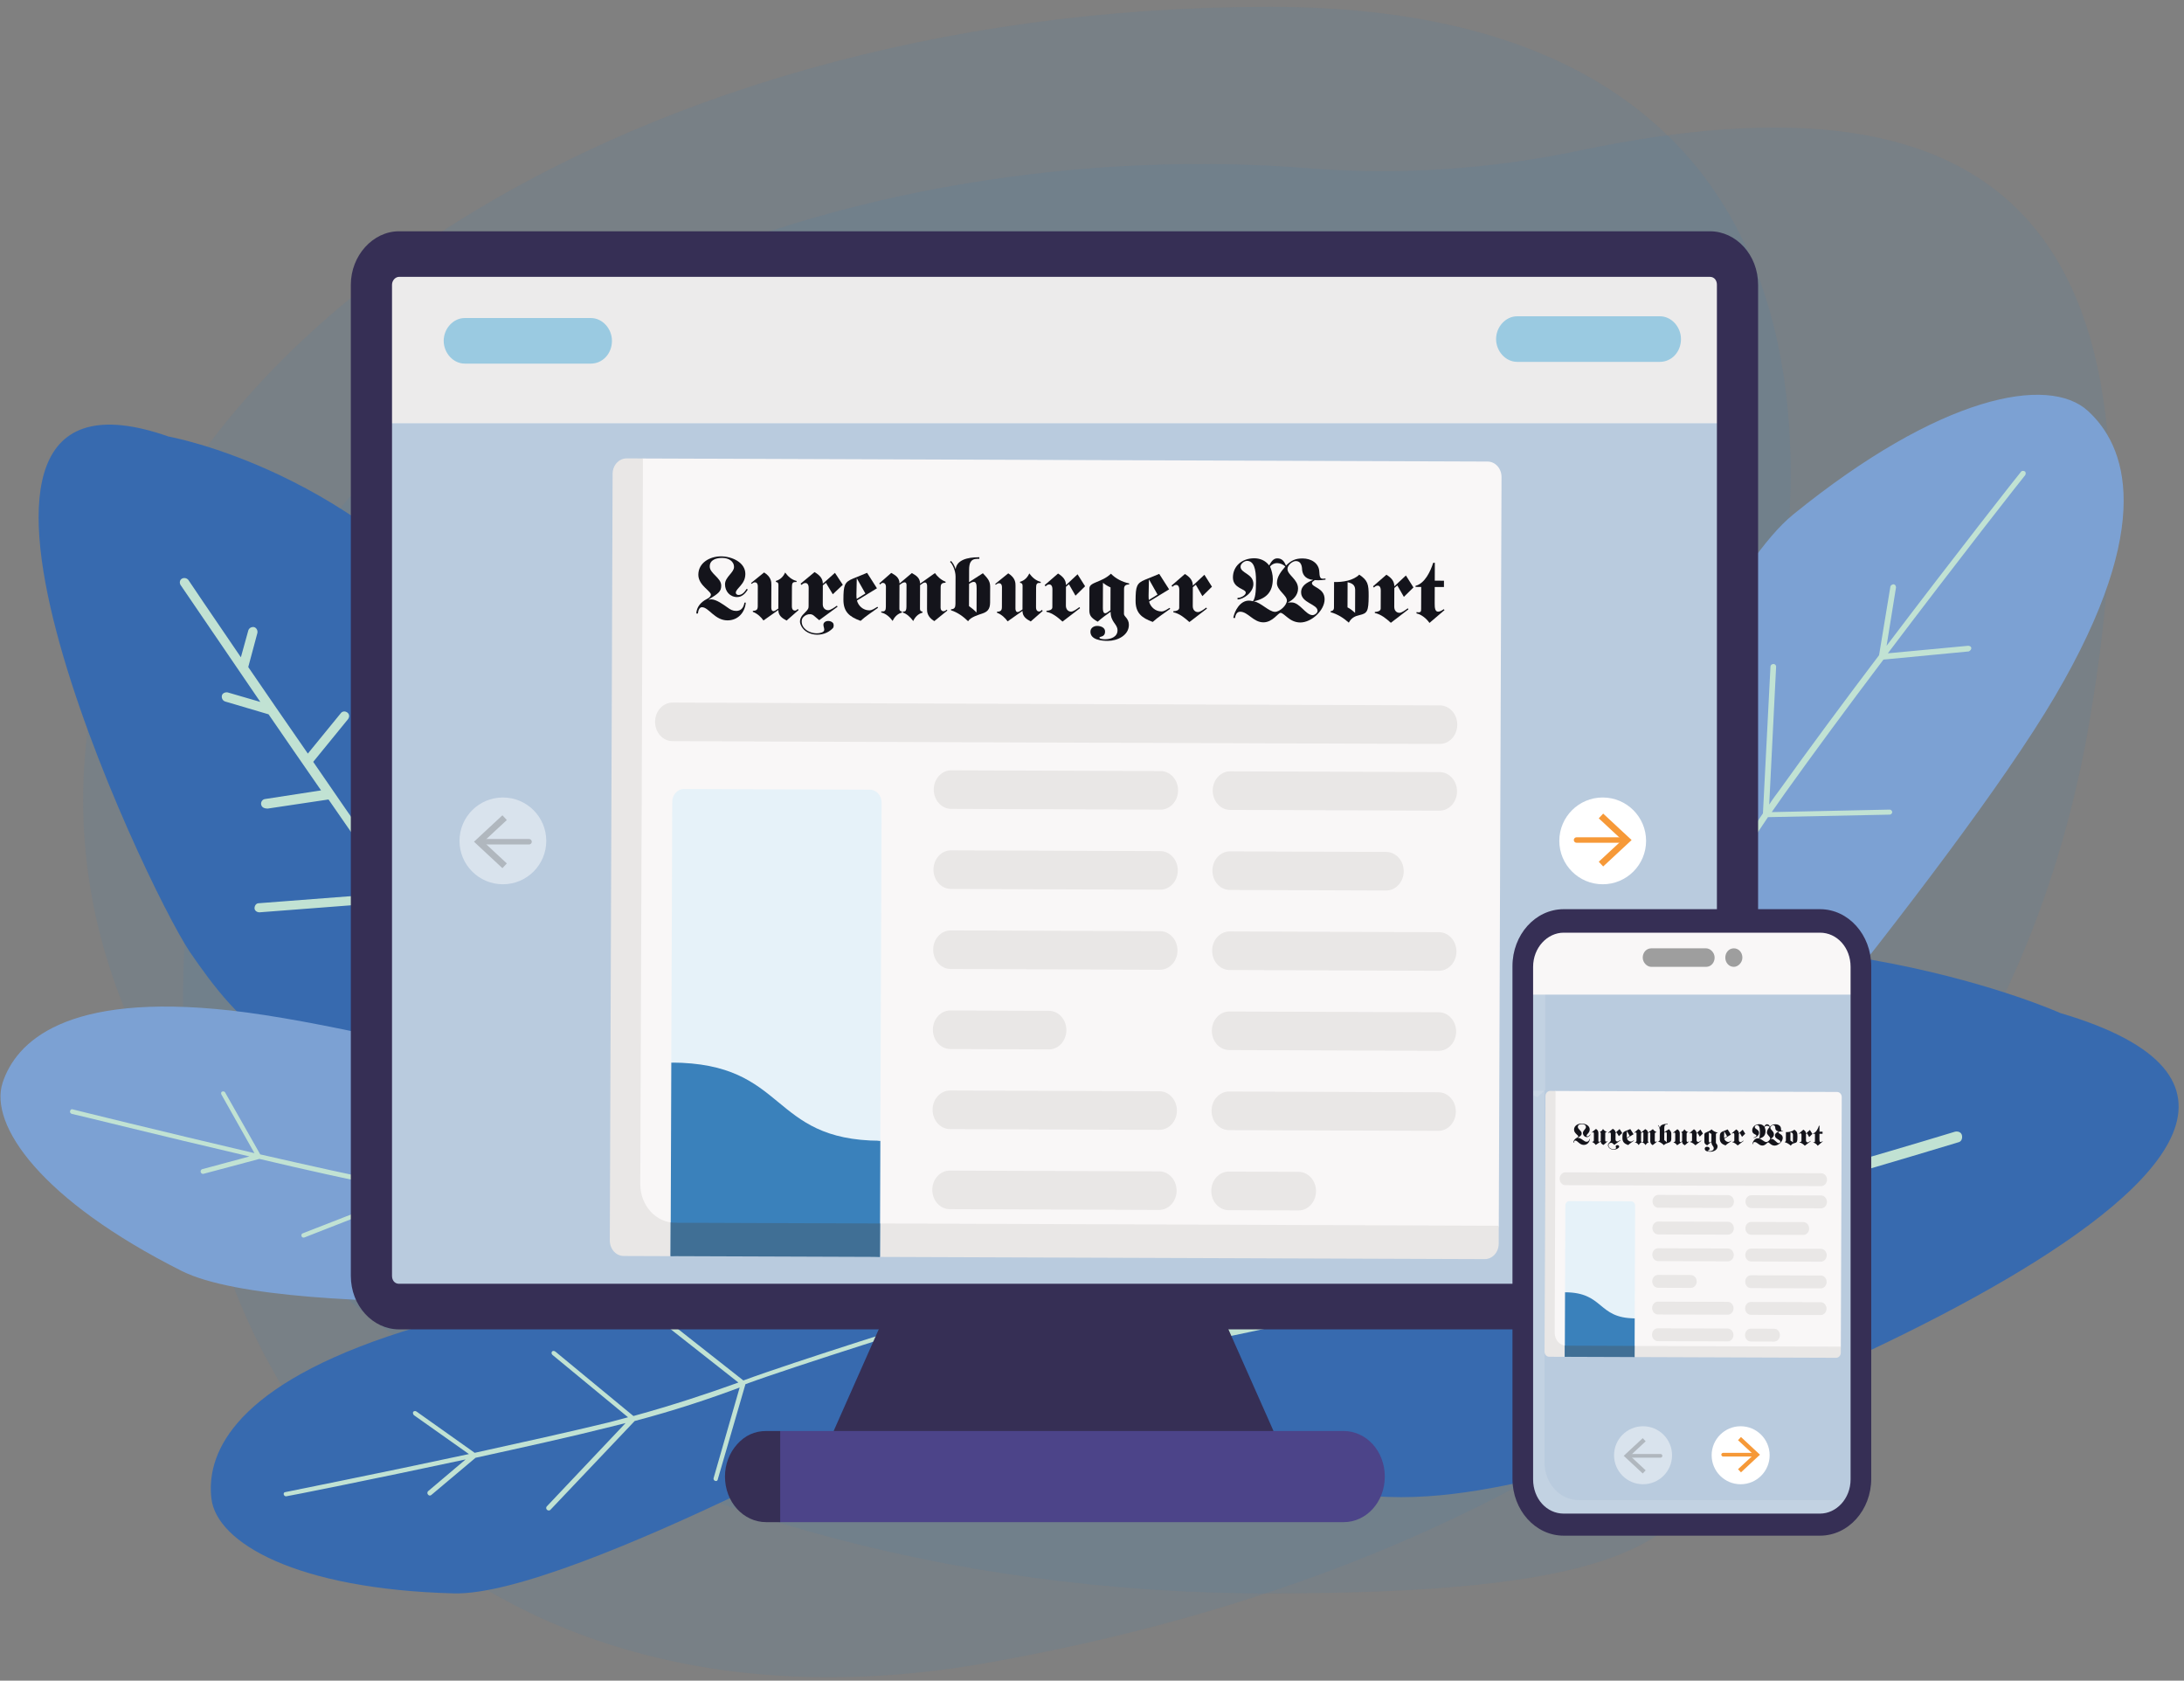<?xml version="1.0" encoding="UTF-8"?>
<svg id="Layer_1" xmlns="http://www.w3.org/2000/svg" viewBox="0 0 1920 1477.33">
  <rect x="0" y="0" width="1920" height="1477.33" fill="#808080" stroke="none"/>
  <defs>
    <style>
      .cls-1 {
        fill: #4c4489;
      }

      .cls-2 {
        fill: #fff;
      }

      .cls-3 {
        opacity: .46;
      }

      .cls-4 {
        fill: #ecebeb;
      }

      .cls-5 {
        fill: #376aaf;
      }

      .cls-6, .cls-7 {
        fill: #f9f7f7;
      }

      .cls-8 {
        fill: #e9e7e6;
      }

      .cls-9 {
        fill: #14141b;
      }

      .cls-10 {
        fill: #7ca1d3;
      }

      .cls-11 {
        fill: #dddadc;
      }

      .cls-12 {
        fill: #9e9e9e;
      }

      .cls-13 {
        fill: #3a81bb;
      }

      .cls-14 {
        fill: rgba(58, 130, 188, .11);
      }

      .cls-15 {
        fill: #362f55;
      }

      .cls-16 {
        fill: #9acae1;
      }

      .cls-17 {
        opacity: .43;
      }

      .cls-18 {
        fill: #e6f2f9;
      }

      .cls-19 {
        fill: #c1e2d3;
      }

      .cls-20 {
        fill: #406f95;
      }

      .cls-21 {
        fill: #f69938;
      }

      .cls-22 {
        fill: #b9cbde;
      }

      .cls-7 {
        opacity: .15;
      }

      .cls-23 {
        fill: #2e2113;
      }
    </style>
  </defs>
  <path class="cls-14" d="M1458.65,861.97c0,385.1,233.46,538.68-342.44,538.68S73.1,1088.42,73.1,703.32c0-385.47,466.82-697.32,1043.11-697.32s504.69,523.77,342.44,855.97Z"/>
  <path class="cls-14" d="M1149.6,147.86c80.1,6.45,160.78.93,239.26-15.56,371.18-77.97,522.99,65.8,447.73,503.69-84.35,490.81-502.56,743.91-969.56,825.85-466.67,82.14-776.6-249.25-692.25-740.06C252.58,271.03,772.09,117.46,1149.6,147.86Z"/>
  <path class="cls-10" d="M1442.8,1086.3s273.67-321.12,363.6-473.95c89.94-152.84,61.8-221.25,29.24-251.05-34.76-32-130.21-13.79-259.32,91.04-96.56,78.9-255.46,512.03-255.46,512.03l121.94,121.94h0Z"/>
  <path class="cls-19" d="M1443.91,722.7c1.1-.55,2.76,0,3.31,1.1l41.38,90.49c16.55-29.24,36.97-64,61.24-99.32l6.62-129.11c0-1.1,1.1-2.21,2.76-2.21,1.1,0,2.21,1.1,2.21,2.21l-6.07,121.39c2.76-4.41,6.07-8.83,9.38-13.24,24.83-34.76,56.28-77.25,87.18-118.07l9.93-60.14c0-1.1,1.66-2.21,2.76-2.21s2.21,1.1,2.21,2.76l-8.28,51.31c60.14-79.45,116.97-151.73,118.08-152.84.55-1.1,2.21-1.1,3.31-.55,1.1.55,1.1,2.21.55,3.31-1.1,1.1-59.59,75.59-120.83,156.7l70.62-6.62c1.1,0,2.76.55,2.76,2.21,0,1.1-1.1,2.21-2.21,2.76l-75.04,7.17c-30.9,40.83-61.8,82.76-86.63,117.52-3.86,5.52-7.72,11.04-11.59,16.55l103.73-2.21c1.1,0,2.21,1.1,2.21,2.21s-1.1,2.21-2.21,2.21l-107.04,2.21c-24.28,35.86-44.69,70.07-61.24,99.32l127.45-5.52c1.1,0,2.76,1.1,2.76,2.21s-1.1,2.21-2.21,2.21l-130.21,5.52c-26.48,48-112.56,185.94-113.11,186.49-.55,1.1-2.21,1.66-3.31,1.1h0c-1.1-.55-1.66-1.66-1.1-2.76,0-.55,86.63-139.04,113.11-187.04l-43.04-93.8c-1.1-1.66-.55-2.76.55-3.31h0Z"/>
  <g>
    <path class="cls-5" d="M148.17,383.72s169.69,30.16,282.33,185.68c113.01,155.88,96.66,266.35-31.25,338.29-127.54,71.95-192.22-12.35-232.55-71.22-39.61-59.23-266.35-539.6-18.53-452.75h0Z"/>
    <path class="cls-19" d="M229.56,707.11c-.36-2.18,1.09-4.36,3.27-4.72l49.42-7.63c-16.35-23.62-31.98-46.15-46.15-66.86l-38.15-11.26c-2.18-.73-3.27-2.91-2.91-5.09.36-2.18,2.91-3.27,5.09-2.91l28.71,8.36c-40.7-59.59-69.4-101.74-70.13-102.83-1.09-1.82-.73-4.36,1.09-5.45h0c1.82-1.09,4.36-.73,5.81,1.09.73,1.09,18.53,27.62,46.15,67.95l6.54-23.62c.73-2.18,2.91-3.27,5.09-2.91,2.18.73,3.27,2.91,2.91,5.09l-7.99,29.8v.36c15.26,22.17,33.07,48.33,52.32,75.94l29.07-35.61c1.45-1.82,4-1.82,5.81-.36,1.82,1.45,1.82,4,.36,5.81l-30.52,37.43c18.9,27.62,39.24,57.05,59.96,86.48l29.43-37.06c1.45-1.82,4-2.18,5.81-.73,1.82,1.45,2.18,4,.73,5.81l-30.16,38.15c-.36.36-.36.73-.73.73,67.59,97.02,338.29,484.73,372.09,523.97,1.45,1.82,1.09,4.36-.36,5.81l-.36.36c-1.82,1.09-4,1.09-5.45-.73-30.89-36.34-292.87-411.33-355.01-499.99l-123.18,9.45c-2.18,0-4.36-1.45-4.36-3.63s1.45-4.36,3.63-4.36l118.46-9.08c-19.26-27.62-38.52-55.23-57.05-82.12l-53.41,7.99c-3.63,0-5.45-1.45-5.81-3.63h0Z"/>
    <path class="cls-5" d="M826.85,1073.22s-346.65,54.14-486.55,101.74c-139.53,47.6-158.79,106.1-154.43,142.44,4.72,38.88,74.85,79.58,212.93,83.21,103.56,2.91,438.94-184.23,438.94-184.23l-10.9-143.17h0Z"/>
    <path class="cls-19" d="M628.81,1301.78c-1.09-.36-1.82-1.45-1.45-2.54l22.89-79.58c-26.16,9.81-57.77,20.35-92.29,29.43l-74.13,78.12c-.73.73-1.82.73-2.91,0-.73-.73-1.09-1.82-.36-2.91l69.4-73.4c-4.36,1.09-8.72,2.18-13.08,3.27-34.52,8.72-77.4,18.17-118.82,27.25l-38.88,32.7c-.73.73-2.18.73-2.91-.36-.73-.73-.73-2.18,0-2.91l33.07-27.98c-81.39,17.44-156.25,32.34-157.34,32.34-1.09.36-2.18-.36-2.54-1.45-.36-1.09.36-2.18,1.45-2.18,1.09-.36,78.49-15.62,161.33-33.43l-48.33-34.16c-.73-.73-1.09-1.82-.73-2.91.73-.73,1.82-1.09,2.91-.36l51.23,36.34c41.42-9.08,83.94-18.53,118.46-26.89,5.45-1.45,10.9-2.91,16.35-4.36l-66.5-54.87c-.73-.73-1.09-1.82-.36-2.91.73-.73,1.82-.73,2.91,0l68.68,56.68c34.52-9.45,66.13-19.99,92.29-29.43l-83.57-65.77c-.73-.73-1.09-1.82-.36-2.91.73-.73,1.82-1.09,2.91-.36l85.39,67.22c42.88-15.99,171.87-56.32,172.6-56.68,1.09-.36,2.18,0,2.91.73h0c.36,1.09,0,1.82-.73,2.54-.36.36-129.72,40.7-172.96,56.68l-23.98,82.48c-.36,2.54-1.45,2.91-2.54,2.54h0Z"/>
    <path class="cls-10" d="M686.59,1003.09s-336.84-98.47-483.64-114.82c-146.44-16.35-188.95,28.34-200.58,63.23-12.35,37.43,33.79,103.56,157.34,165.69,92.66,46.51,475.64,19.99,475.64,19.99l51.23-134.08h0Z"/>
    <path class="cls-19" d="M410.07,1126.27c-.73-.73-1.09-2.18-.36-2.91l54.5-62.14c-27.98-2.54-61.05-6.18-96.29-12.72l-100.29,39.24c-1.09.36-2.18,0-2.54-1.09-.36-1.09,0-2.18,1.09-2.54l94.11-36.7c-4.36-.73-8.72-1.82-13.08-2.54-34.88-6.9-77.76-16.35-119.18-26.16l-49.05,13.08c-1.09.36-2.18-.36-2.54-1.45-.36-1.09.36-2.18,1.09-2.54l41.79-11.26c-81.03-18.89-155.16-37.43-156.25-37.43-1.09-.36-1.82-1.45-1.45-2.54.36-1.09,1.09-1.82,2.18-1.45,1.09.36,77.76,19.26,159.88,38.52l-29.07-51.6c-.36-1.09-.36-2.18.73-2.54,1.09-.36,2.18,0,2.54.73l30.89,54.5c41.42,9.45,83.57,18.89,118.46,25.8,5.45,1.09,11.26,2.18,16.71,3.27l-37.06-78.12c-.36-1.09,0-2.18.73-2.54,1.09-.36,2.18,0,2.54,1.09l38.15,80.3c35.25,6.18,68.31,10.17,96.29,12.35l-47.24-94.84c-.36-1.09,0-2.18.73-2.54,1.09-.36,2.18,0,2.54,1.09l48.69,97.02c45.42,3.63,179.5,22.17,180.23,22.17,1.09,0,2.18.73,2.18,1.82v.36c0,1.09-.73,1.82-1.82,1.82-.36,0-134.81-18.53-180.59-22.17l-56.68,64.68c-.73.36-1.82.73-2.54,0h0Z"/>
  </g>
  <path class="cls-5" d="M1811.18,890.47s-223.68-100.97-501.4-42.48c-277.03,59.04-362.54,174.35-283.19,338.22,79.35,164.42,233.26,135.18,335.18,110.9,101.92-24.28,816.74-298.5,449.41-406.64h0Z"/>
  <path class="cls-19" d="M1509.09,1129.38c2.21-1.66,2.21-4.97.55-6.62l-40.28-44.69c33.11-9.38,65.11-18.76,93.8-27.04l44.14,18.76c2.76,1.1,5.52,0,6.62-2.76,1.1-2.21,0-5.52-2.76-6.62l-33.11-13.79c83.31-24.28,141.8-41.93,143.46-42.48,2.76-.55,3.86-3.31,3.31-6.07h0c-.55-2.76-3.31-3.86-6.07-3.31-1.66.55-38.07,11.59-94.9,28.14l12.14-26.48c1.1-2.21,0-5.52-2.21-6.62s-5.52,0-6.62,2.21l-14.9,33.66v.55c-30.9,9.38-67.31,19.86-106.49,30.9v-55.18c0-2.76-2.21-4.97-4.97-4.97s-4.97,2.21-4.97,4.97v57.93c-38.62,11.04-80,23.17-121.39,34.76l.55-56.83c0-2.76-2.21-4.97-4.97-4.97s-4.97,2.21-4.97,4.97l-.55,58.49v1.1c-136.83,38.62-462.92,104.83-524.16,115.87-2.76.55-4.41,2.76-3.86,5.52v.55c.55,2.21,3.31,3.86,5.52,3.31,56.28-10.48,365.26-71.18,490.51-106.49l107.04,102.63c1.66,1.66,4.97,1.66,6.62,0,1.66-1.66,1.66-4.97,0-6.62l-103.18-98.76c38.62-11.04,77.8-22.07,115.87-32.55l43.59,48c1.66,2.21,4.97,2.21,6.62.55h0Z"/>
  <g>
    <path class="cls-15" d="M1119.58,1257.88l-48.53-109.39h-289.65l-48.53,109.39,194.12,24.65,192.58-24.65Z"/>
    <path class="cls-4" d="M1527.08,250.29v121.71l-590.08,32.35-610.87-32.35v-121.71c0-14.64,10.78-26.96,23.88-26.96h1152.42c13.87,0,24.65,12.33,24.65,26.96Z"/>
    <path class="cls-6" d="M1527.08,372v627.05l-620.12,16.95-580.83-16.95V372h1200.95Z"/>
    <path class="cls-1" d="M675.87,1258.65l10.78-.77h494.55c20.03,0,36.21,17.72,36.21,40.06s-16.18,40.06-36.21,40.06h-495.32l-10.01-1.54c-20.03,0-36.21-17.72-36.21-40.06l-.77,1.54c.77-22.34,16.95-39.29,36.98-39.29h0Z"/>
    <path class="cls-15" d="M685.88,1257.88v80.11h-12.33c-20.03,0-36.21-17.72-36.21-40.06,0-10.78,3.85-20.8,10.78-28.5,6.93-7.7,15.41-11.55,25.42-11.55h12.33Z"/>
    <path class="cls-16" d="M1459.29,318.08h-125.56c-10.01,0-18.49-9.24-18.49-20.03s8.47-20.03,18.49-20.03h125.56c10.01,0,18.49,9.24,18.49,20.03,0,11.55-8.47,20.03-18.49,20.03Z"/>
    <path class="cls-16" d="M519.49,319.62h-110.93c-10.01,0-18.49-9.24-18.49-20.03s8.47-20.03,18.49-20.03h110.93c10.01,0,18.49,9.24,18.49,20.03,0,11.55-8.47,20.03-18.49,20.03Z"/>
    <path class="cls-22" d="M1527.08,372v636.41c0,76.05-10.78,140.09-23.88,140.09H350.79c-13.1,0-23.88-64.04-23.88-140.09V372h1200.18Z"/>
    <path class="cls-15" d="M1502.43,1168.53H350.79c-23.11,0-42.37-20.8-42.37-46.99V250.29c0-25.42,19.26-46.99,42.37-46.99h1152.42c23.11,0,42.37,20.8,42.37,46.99v871.25c-.77,26.19-19.26,46.99-43.14,46.99h0ZM350.79,243.36c-3.08,0-6.16,3.08-6.16,6.93v871.25c0,3.85,2.31,6.93,6.16,6.93h1152.42c3.08,0,6.16-3.08,6.16-6.93V250.29c0-3.85-2.31-6.93-6.16-6.93H350.79Z"/>
    <g>
      <path class="cls-11" d="M959.49,541.98c-5.35-1.58-9.95-6.03-11.67-12.03-2.53-8.8,2.05-17.58,10.24-19.63l183.25-45.74c8.19-2.04,16.89,3.42,19.43,12.22,2.53,8.8-2.05,17.58-10.25,19.63l-183.24,45.74c-2.6.65-5.26.54-7.75-.19h0Z"/>
      <path class="cls-6" d="M1301.42,1102.65l-747.43-6.64c-6.79-.02-12.26-6.12-12.23-13.6l.56-661.99c.03-7.49,5.54-13.54,12.33-13.52l10.59-3.89,742.54,2.71c6.79.02,12.27,6.12,12.24,13.61l-2.4,658.13-3.87,11.67c-.03,7.5-5.55,13.55-12.33,13.53Z"/>
      <path class="cls-9" d="M715.52,541.24c-3.47-3.22-10.13-.19-10.66,4.05-1.05,8.45,10.18,13.33,17.48,10.7,4.92-1.78.03-5.58,2.04-8.49,1.54-2.25,5.84-2.18,7.82,0,.97,1.06.96,3.63-.02,4.67-8.4,8.98-24.78,7.18-28.52-3.6-.99-2.86.01-6.14,2.69-8.75,4.63-4.53,4.45-5.17,4.51-7.18l.06-15.91c.01-3.01-1.32-4.25-2.81-4.25-1.58,0-2.32.68-3.49,1.69l-.83-1.09,12.31-10.22c4.38,2.64,7.28,5.58,7.27,10.21l10.65-9.53,6.92,10.52-8.82,8.3-6.01-10.06-2.74,2.23-.06,16.59c-.01,3.24,2.05,5.26,4.79,5.27,2.07,0,5.48-2.46,7.64-3.99l.58.92-16.13,11.83c-1.31-1.13-3.36-2.72-4.65-3.93Z"/>
      <path class="cls-9" d="M657.43,518.24c-2,3.23-5.11,6.61-9.31,6.6-6.58-.02-10.77-5.2-10.74-11.3.02-6.32,7.9-10.22,7.91-15.08.02-5.39-5.14-8.03-10.29-8.05-5.15-.02-11.04,1.58-11.06,7.51-.02,6.25,10.12,9.91,10.1,16.84-.02,5.09-2.17,6.78-11.07,12.22v.16c.71-.15,1.51-.3,2.3-.3,4.52.02,10.85,4.74,14.5,7.3,2.29,1.71,4.42,2.87,7.44,2.88,4.53.02,6.59-3.21,7.25-7.29h1.18c-.82,8.79-6.95,15.63-16.16,15.6-11.11-.04-16.46-11.55-22.33-11.57-2.46,0-3.34,3.07-3.6,5.54h-1.43c.26-5.79,4.09-10.09,9.17-12.69,1.99-1,3.67-2.23,3.67-3.92,0-1.23-1.19-2.32-5.21-6.18-2.85-2.79-5.85-6.5-5.83-11.35.04-10.56,10.22-16.15,19.97-16.11s21.4,5.4,21.36,15.49c-.03,9.4-8.37,12.46-8.38,16.54,0,1.15,1.26,1.93,2.29,1.93,3.33.01,5.41-2.6,7.24-5.37l1.03.62Z"/>
      <path class="cls-9" d="M684.32,514.02c0-1.46-.62-2.39-2.21-2.47v-.93c4.05-1.06,6.76-4.21,8.12-7.37,2.6,3.55,5.85,6.42,10.05,7.43v.93s-1.27,0-1.27,0c-2.23,0-2.79,1.3-2.8,4.23l-.06,17.19c0,2.7,1.26,3.71,2.77,3.71.87,0,1.91-.84,2.47-1.46l.62,1-10.51,9.21c-3.88-2.1-7.21-4.27-7.27-9.28l-13.05,9.2c-2.13-3.01-5.3-6.03-9.33-7.59v-.92c3.1.01,4.29-.99,4.3-3.99l.06-17.5c0-2.47-1.17-3.55-2.53-3.55-1.1,0-1.82.61-3.01,1.38l-.39-.77,11.45-9.28c6.34,3.95,6.4,8.35,6.39,10.97l-.07,19.89c0,1.39.38,3.16,1.89,3.16.8,0,1.27-.31,1.91-.68l2.39-1.61.08-20.89h0Z"/>
      <path class="cls-9" d="M771.36,533.38c-1.99,1.15-4.54,3.15-7.15,3.14-5.48-.02-9.67-4.05-10.84-8.67l17.57-10.73-8.68-13.6-12.48,5.12c-7.38,3.06-8.28,5.75-8.32,18.4-.04,10.79,5.26,15.13,15.08,18.71,4.79-4.38,10.27-7.75,15.37-11.51l-.55-.85ZM752.9,522.75c.01-4.01.2-9.1.3-14.18h.16s7.41,13.13,7.41,13.13l-7.63,4.75c-.16-.85-.24-1.7-.23-3.7Z"/>
      <path class="cls-9" d="M778.86,516.06c0-2.7-1.26-3.71-2.77-3.71-.87,0-1.9.84-2.45,1.46l-.63-1,10.51-9.21c3.88,2.09,7.21,4.26,7.27,9.27l10.82-9.13c3.88,2.09,7.21,4.26,7.27,9.28l13.05-9.28c2.13,3.01,5.3,6.03,9.33,7.59v.93c-3.09-.01-4.29.99-4.3,3.99l-.07,18.04c0,1.93,1.18,3.01,2.53,3.01,1.11,0,1.82-.61,3.01-1.38l.4.77-11.46,9.29c-6.34-3.88-6.4-8.28-6.39-10.9l.07-19.89c0-1.39-.38-3.16-1.89-3.17-.63,0-1.35.3-1.91.69l-2.39,1.61-.08,20.81c0,1.46.63,2.39,2.21,2.47v.93c-4.05,1.07-6.75,4.21-8.12,7.37-2.6-3.55-5.85-6.42-9.09-7.44v-.93s.94,0,.94,0c1.59,0,2.15-1.54,2.16-4.23l.07-19.27c0-1.77-1.03-2.16-1.66-2.16-.71,0-1.5.3-2.14.68l-2.39,1.61-.08,20.89c0,1.46.63,2.39,2.21,2.47v.93c-4.05,1.07-6.76,4.21-8.12,7.37-2.61-3.55-5.85-6.42-10.05-7.44v-.93s1.27,0,1.27,0c2.23,0,2.79-1.3,2.8-4.23l.06-17.19Z"/>
      <path class="cls-9" d="M864.09,503.88l-12.16,7.82.04-10.72c.02-5.55,1.07-9.78,7.26-9.76h1.74s0-1.38,0-1.38h-.48c-10.39-.04-19.21,2.55-20.34,10.18h-.16c-.79-2.78-2.52-5.56-3.95-6.95l-.87.84c2.13,1.63,4.89,7.8,4.88,12.81l-.09,24.05c-.01,3.08-.82,4.78-3.91,4.77v.93c5.78,1.79,10.84,5.51,15.03,9.61,2.08-3.61,9.23-5.67,12.56-6.81,4.05-1.37,6.76-3.44,6.78-9.69l.05-13.95c.02-5.4-2.99-7.95-6.39-11.74ZM858.5,538.4c-2.06-2.17-4.35-3.95-6.64-5.65l.07-19.43c1.04-.77,2.55-1.84,4.13-1.83,2.15,0,2.53,2.32,2.52,6.02l-.08,20.89Z"/>
      <path class="cls-9" d="M898.96,514.8c0-1.46-.62-2.39-2.21-2.47v-.93c4.05-1.06,6.76-4.21,8.12-7.37,2.6,3.55,5.85,6.42,10.05,7.43v.93s-1.27,0-1.27,0c-2.23,0-2.79,1.3-2.8,4.23l-.06,17.19c0,2.7,1.26,3.71,2.77,3.71.87,0,1.91-.84,2.47-1.46l.62,1-10.51,9.21c-3.88-2.1-7.21-4.27-7.27-9.28l-13.05,9.2c-2.13-3.01-5.28-6.03-9.33-7.59v-.92c3.1.01,4.29-.99,4.3-3.99l.06-17.5c0-2.47-1.17-3.55-2.53-3.55-1.1,0-1.82.61-3.01,1.38l-.39-.77,11.46-9.28c6.32,3.95,6.39,8.35,6.38,10.97l-.07,19.89c0,1.39.39,3.16,1.89,3.16.8,0,1.28-.31,1.91-.68l2.39-1.61.08-20.89Z"/>
      <path class="cls-9" d="M953.94,515.32l-8.45,8.29-5.76-10.04-2.62,2.23-.06,16.58c-.01,3.24,1.97,5.24,4.58,5.25,1.99,0,5.24-2.44,7.32-3.98l.55.93-15.44,11.82c-4.03-3.64-8.54-7.43-14.1-8.62v-.92c2.07,0,5.17-.67,5.18-2.99l.06-15.88c.01-3-1.26-4.24-2.69-4.25-1.5,0-2.22.69-3.33,1.69l-.8-1.08,11.79-10.21c4.19,2.63,6.96,5.57,6.94,10.2l10.19-9.52,6.63,10.51Z"/>
      <path class="cls-9" d="M992.65,513.76v-.93c-6.02-1.25-11.8-4.21-16-8.53-8.04,7.75-18.9,7.25-18.92,12.88l-.07,18.66c-.02,4.63.76,6.86,7.34,10.66,3.58-3.15,7.39-6.06,11.38-8.75-.03,9.4,6.07,10.58,6.05,16.36-.02,5.79-5.98,7.84-11.06,7.83-1.03,0-4.84-.17-4.84-1.41,0-1.39,4.92-.06,4.94-5.38.09-3.54-3.79-4.94-6.89-4.95-3.09-.01-5.95,1.83-5.96,5.06-.03,7.25,9.89,8.06,15.28,8.08,8.34.03,18.5-4.79,18.53-14.04.01-2.86-1.09-4.63-2.11-6.02-1.11-1.39-2.22-2.4-2.22-3.55l.08-22.12c.02-2.77,1.45-3.85,4.46-3.84ZM976.22,536.36l-3.03,2.15c-.63.45-1.27.53-1.66.53-1.5,0-1.98-2.08-1.97-4.4l.08-22.35c2.06,1.63,4.27,3.02,6.65,4.04l-.07,20.04Z"/>
      <path class="cls-9" d="M1028.2,534.32c-1.99,1.15-4.54,3.15-7.15,3.14-5.48-.02-9.67-4.05-10.85-8.67l17.58-10.73-8.68-13.6-12.48,5.12c-7.38,3.06-8.26,5.75-8.31,18.4-.04,10.79,5.25,15.13,15.08,18.71,4.78-4.38,10.26-7.75,15.36-11.51l-.55-.85ZM1009.75,523.69c.01-4.01.2-9.1.3-14.18h.16s7.41,13.13,7.41,13.13l-7.63,4.75c-.16-.85-.24-1.7-.23-3.7Z"/>
      <path class="cls-9" d="M1065.47,515.73l-8.44,8.29-5.77-10.04-2.62,2.23-.06,16.58c-.01,3.24,1.97,5.24,4.59,5.25,1.97,0,5.23-2.44,7.31-3.98l.55.93-15.43,11.82c-4.04-3.64-8.55-7.43-14.1-8.62v-.92c2.07,0,5.16-.67,5.17-2.99l.06-15.88c.01-3-1.25-4.24-2.69-4.25-1.51,0-2.22.69-3.34,1.69l-.79-1.08,11.79-10.21c4.19,2.63,6.96,5.57,6.94,10.2l10.18-9.52,6.64,10.51Z"/>
      <path class="cls-9" d="M1155.77,509.96c.87.08,1.97.08,3.25.09,1.82,0,4.52-.22,6.27-.52v-1c-.64.07-1.51.15-2.38.15-2.47,0-2.85-1.86-3.08-6.18-.37-7.71-7.41-11.59-14.63-11.62-6.43-.02-10.17,1.81-14.63,6.27-1.5-3.55-3.39-6.34-7.67-6.35-3.73-.01-5.56,3.45-7.16,6.22-3.4-4.56-8.38-6.28-13.06-6.29-10.96-.04-18.75,7.03-18.79,16.82-.04,9.87,11.31,9.91,11.29,13.38,0,2.31-4.3,4.61-6.84,4.6h-.39s0,1.38,0,1.38c4.92.02,13.91-5.96,13.93-13.52.03-9.25-11.31-9.37-11.29-15.3,0-2.62,3.43-5.08,5.65-5.07,5.86.02,8,6.51,7.96,18.23-.04,10.09-.77,14.49-2.69,17.26-1.51-.47-2.85-.55-3.57-.55-7.78-.03-12.65,9.05-13.71,15.13l1.44.24c.49-2.62,1.45-5.62,4.62-5.61,6.83.02,11.55,9.29,20.35,9.33,4.05.01,7.31-2.06,9.86-4.2,2.47-2.07,4.22-4.15,5.25-4.15,1.59,0,3.57,2.1,6.32,4.19,2.7,2.16,6.27,4.26,11.01,4.28,9.93.04,21.39-10.72,21.42-20.35.04-10.1-11.15-10.45-11.14-14.22,0-1,.89-1.54,2.4-2.61ZM1120.82,537.82c-5.15-.02-12.51-8.29-18.37-9.16v-.15c11.11-2.5,16.46-8.34,16.5-19.6.01-3.78-1.01-7.48-2.42-10.95,1.35-1.77,3.82-2.99,6.04-2.98,2.61,0,5.55,1.1,7.37,3.03-3.59,4.23-7.35,8.68-7.37,14.54-.01,3.16,2.21,5.87,4.43,8.34,2.13,2.4,4.34,4.64,4.33,7.03-.02,4.16-6.31,9.92-10.51,9.91ZM1158.28,537.02c0,1.77-2.56,3.69-4.38,3.69-6.03-.02-11.14-11.14-18.44-11.17-1.11,0-2.22,0-3.18.15v-.16c4.78-2.3,8.84-6.52,8.86-12.15.03-8.32-9.31-11.83-9.29-17.3.01-3.47,4.54-6.92,7.32-6.91,3.82.01,5.16,3.03,5.46,6.34.06,4.78,2.26,9.49,9.65,10.21v.08c-5.01,2.06-10.42,4.82-10.44,10.83-.03,9.56,14.49,10.23,14.46,16.39Z"/>
      <path class="cls-9" d="M1194.97,505.1c-5.26,5.22-14.47,6.73-22.16,6.47l-.08,22.51c0,.92-.17,2.93-2.94,3.16v.92c6.1,1.64,11.47,5.13,15.98,9.16,2.23-4.16,5.18-5.68,9.53-6.67,6.6-1.52,7.87-3.13,7.92-16.7.05-10.64-.82-13.72-8.26-18.84ZM1191.28,538.7c-1.91-1.7-4.12-3.57-6.66-4.81l.08-22.12c5.56,1.18,6.66,3.65,6.65,7.19l-.07,19.74Z"/>
      <path class="cls-9" d="M1242.61,516.37l-8.44,8.29-5.76-10.04-2.63,2.23-.06,16.58c-.01,3.24,1.97,5.24,4.58,5.25,1.99,0,5.25-2.44,7.33-3.98l.54.93-15.44,11.82c-4.03-3.64-8.54-7.43-14.09-8.62v-.92c2.07,0,5.16-.67,5.17-2.99l.06-15.88c.01-3-1.25-4.24-2.69-4.25s-2.22.69-3.34,1.69l-.79-1.08,11.79-10.21c4.19,2.63,6.96,5.57,6.94,10.2l10.19-9.52,6.63,10.51Z"/>
      <path class="cls-9" d="M1261.27,530.78c-.01,3.31.29,6.86,2.91,6.87,2.14,0,3.98-1.45,5.08-2.14l.64.77-13.22,11.28c-2.44-3.63-6.95-7.43-11.39-8.36v-1.16c.64.16,1.2.24,1.67.24,2.15,0,2.38-.84,2.39-3.23l.07-19.12-5-.02v-.93c8.35-2.2,13.15-12.9,15.55-20.29h1.43s-.06,15.73-.06,15.73l8.09.03-.02,5.55-8.09-.03-.05,14.8Z"/>
      <path class="cls-8" d="M1317.61,1077.46l-.06,15.82c-.03,7.49-5.55,13.54-12.33,13.52l-531.65-1.94-92-9.76-92.05,9.09-41.18-.15c-6.79-.02-12.27-6.12-12.24-13.61l2.46-673.97c.03-7.49,5.55-13.54,12.34-13.52l14.33.05-2.33,637.79c-.07,18.73,13.63,33.96,30.6,34.02l724.12,2.65Z"/>
      <path class="cls-13" d="M773.94,1002.75l-.37,102.11-94.06-9.21-89.98,8.54.62-170.17c8.05.03,15.39-7.39,22.08-6.59,73.77,8.72,71.53,57,145.16,64.79,5.14.54,10.62,10.52,16.55,10.54Z"/>
      <path class="cls-20" d="M773.67,1075.47l-.11,29.38-184.05-.67.11-29.65c1.26.18,2.55.28,3.87.28l180.18.66Z"/>
      <path class="cls-18" d="M775.03,705.5l-1.09,297.25c-98.62-.36-80.74-68.36-183.8-68.74l.84-229.19c.02-6.24,4.63-11.29,10.28-11.26l163.57.6c5.65.02,10.22,5.1,10.2,11.34Z"/>
      <path class="cls-8" d="M1265.7,653.95l-674.52-2.46c-8.48-.03-15.32-7.64-15.29-17.01.03-9.36,6.93-16.93,15.41-16.9l674.52,2.46c8.48.03,15.33,7.65,15.3,17.01-.03,9.37-6.95,16.93-15.42,16.9Z"/>
      <path class="cls-8" d="M1020.25,711.69l-184.06-.67c-8.48-.03-15.32-7.64-15.29-17.01.03-9.37,6.93-16.93,15.41-16.9l184.06.67c8.48.03,15.33,7.64,15.3,17.01-.03,9.37-6.95,16.93-15.42,16.9h0Z"/>
      <path class="cls-8" d="M1018.96,1063.54l-184.06-.67c-8.48-.03-15.32-7.65-15.29-17.02.03-9.36,6.93-16.93,15.41-16.89l184.06.67c8.48.03,15.33,7.65,15.3,17.01-.03,9.37-6.95,16.94-15.42,16.91h0Z"/>
      <path class="cls-8" d="M1019.22,993.16l-184.06-.67c-8.48-.03-15.32-7.65-15.29-17.01.03-9.37,6.93-16.94,15.41-16.91l184.06.67c8.48.03,15.33,7.65,15.3,17.02-.03,9.36-6.95,16.92-15.42,16.89h0Z"/>
      <path class="cls-8" d="M922.05,922.44l-86.63-.32c-8.48-.03-15.32-7.65-15.29-17.02.03-9.36,6.93-16.93,15.41-16.89l86.63.32c8.49.03,15.33,7.65,15.3,17.01-.03,9.37-6.93,16.94-15.42,16.91Z"/>
      <path class="cls-8" d="M1019.74,852.42l-184.06-.67c-8.48-.03-15.32-7.64-15.29-17.01.03-9.37,6.93-16.93,15.41-16.89l184.06.67c8.48.03,15.33,7.64,15.3,17.01-.03,9.37-6.95,16.92-15.42,16.89h0Z"/>
      <path class="cls-8" d="M1019.99,782.05l-184.06-.67c-8.48-.03-15.32-7.64-15.29-17.01.03-9.37,6.93-16.93,15.41-16.9l184.06.67c8.48.03,15.33,7.64,15.3,17.01-.03,9.37-6.95,16.92-15.42,16.89h0Z"/>
      <path class="cls-8" d="M1265.48,712.58l-184.06-.67c-8.48-.03-15.32-7.64-15.29-17.01.03-9.37,6.94-16.93,15.41-16.9l184.06.67c8.48.03,15.33,7.64,15.3,17.01-.03,9.37-6.95,16.93-15.42,16.9Z"/>
      <path class="cls-8" d="M1141.53,1063.99l-61.39-.22c-8.48-.03-15.32-7.65-15.29-17.02.03-9.36,6.93-16.93,15.41-16.89l61.39.22c8.47.03,15.33,7.65,15.3,17.01s-6.95,16.94-15.42,16.91Z"/>
      <path class="cls-8" d="M1264.45,994.06l-184.06-.67c-8.48-.03-15.32-7.65-15.29-17.01.03-9.37,6.94-16.94,15.41-16.91l184.06.67c8.48.03,15.33,7.65,15.3,17.02s-6.95,16.92-15.42,16.89Z"/>
      <path class="cls-8" d="M1264.71,923.69l-184.06-.67c-8.48-.03-15.32-7.65-15.29-17.02.03-9.36,6.93-16.93,15.41-16.89l184.06.67c8.48.03,15.33,7.65,15.3,17.01-.03,9.37-6.95,16.94-15.42,16.91Z"/>
      <path class="cls-8" d="M1264.97,853.32l-184.06-.67c-8.48-.03-15.32-7.64-15.29-17.01.03-9.37,6.93-16.93,15.41-16.89l184.06.67c8.48.03,15.33,7.64,15.3,17.01-.03,9.37-6.95,16.92-15.42,16.89Z"/>
      <path class="cls-8" d="M1218.61,782.78l-137.45-.5c-8.48-.03-15.32-7.64-15.29-17.01.03-9.37,6.94-16.93,15.41-16.9l137.45.5c8.48.03,15.33,7.64,15.3,17.01-.03,9.37-6.95,16.92-15.42,16.89Z"/>
    </g>
    <g>
      <circle class="cls-2" cx="1408.97" cy="739.15" r="38.14"/>
      <g>
        <path class="cls-21" d="M1428.22,740.81h-42.24c-1.33,0-2.41-1.08-2.41-2.41s1.08-2.41,2.41-2.41h42.24c1.33,0,2.41,1.08,2.41,2.41s-1.08,2.41-2.41,2.41Z"/>
        <polygon class="cls-21" points="1409.39 761.64 1405.51 757.48 1426.04 738.41 1405.51 719.33 1409.39 715.17 1434.38 738.41 1409.39 761.64"/>
      </g>
    </g>
    <g class="cls-3">
      <circle class="cls-2" cx="442.1" cy="739.15" r="38.14"/>
      <g class="cls-17">
        <path class="cls-23" d="M422.85,737.49h42.24c1.33,0,2.41,1.08,2.41,2.41s-1.08,2.41-2.41,2.41h-42.24c-1.33,0-2.41-1.08-2.41-2.41s1.08-2.41,2.41-2.41Z"/>
        <polygon class="cls-23" points="441.68 716.66 445.55 720.82 425.03 739.89 445.55 758.97 441.68 763.13 416.69 739.89 441.68 716.66"/>
      </g>
    </g>
  </g>
  <g>
    <path class="cls-6" d="M1636.28,849.88v109.51l-152.69,13.14-145.18-13.14v-109.51c0-21.9,16.27-40.05,36.3-40.05h225.28c20.03,0,36.3,17.52,36.3,40.05Z"/>
    <path class="cls-22" d="M1636.28,874.28v416.66c0,26.76-16.27,48.93-36.3,48.93h-225.28c-20.03,0-36.3-22.17-36.3-48.93v-416.66h297.88Z"/>
    <path class="cls-7" d="M1339.03,958.76v-109.51c0-15.64,8.14-28.79,19.4-35.67v144.56l-6.88,6.26-12.52-5.63Z"/>
    <path class="cls-7" d="M1357.8,958.76v326.66c0,18.15,13.14,33.17,30.04,33.17h244.06c-6.26,12.52-18.15,21.28-31.92,21.28h-225.28c-20.03,0-36.3-18.15-36.3-40.05v-341.05h19.4Z"/>
    <path class="cls-15" d="M1374.7,1349.88h225.28c25.03,0,45.06-22.53,45.06-50.06v-450.57c0-27.53-20.03-50.06-45.06-50.06h-225.28c-25.03,0-45.06,22.53-45.06,50.06v450.57c0,27.53,20.03,50.06,45.06,50.06ZM1347.79,849.88c0-16.9,12.52-30.04,26.91-30.04h225.28c15.02,0,26.91,13.14,26.91,30.04v450.57c0,16.9-12.52,30.04-26.91,30.04h-225.28c-15.02,0-26.91-13.14-26.91-30.04v-450.57Z"/>
    <path class="cls-12" d="M1499.86,849.88h-48.19c-3.75,0-7.51-3.75-7.51-8.14s3.13-8.14,7.51-8.14h48.19c3.75,0,7.51,3.75,7.51,8.14s-3.13,8.14-7.51,8.14Z"/>
    <path class="cls-12" d="M1524.26,849.88c3.75,0,7.51-3.75,7.51-8.14s-3.13-8.14-7.51-8.14-7.51,3.75-7.51,8.14,3.13,8.14,7.51,8.14Z"/>
    <g>
      <path class="cls-11" d="M1498.95,1005.28c-1.78-.53-3.32-2.01-3.89-4.01-.84-2.93.68-5.86,3.41-6.54l61.08-15.25c2.73-.68,5.63,1.14,6.47,4.07.84,2.93-.68,5.86-3.42,6.54l-61.07,15.25c-.87.22-1.75.18-2.58-.06h0Z"/>
      <path class="cls-6" d="M1612.91,1192.15l-249.12-2.21c-2.26,0-4.09-2.04-4.08-4.53l.19-220.64c0-2.5,1.85-4.51,4.11-4.51l3.53-1.3,247.49.9c2.26,0,4.09,2.04,4.08,4.54l-.8,219.36-1.29,3.89c0,2.5-1.85,4.52-4.11,4.51Z"/>
      <path class="cls-9" d="M1417.64,1005.03c-1.16-1.07-3.38-.06-3.55,1.35-.35,2.81,3.39,4.44,5.83,3.56,1.64-.59.01-1.86.68-2.83.51-.75,1.95-.73,2.61,0,.32.35.32,1.21,0,1.56-2.8,2.99-8.26,2.39-9.51-1.2-.33-.95,0-2.05.9-2.92,1.54-1.51,1.48-1.72,1.5-2.39l.02-5.3c0-1-.44-1.42-.94-1.42-.53,0-.77.23-1.16.56l-.28-.36,4.1-3.41c1.46.88,2.43,1.86,2.42,3.4l3.55-3.18,2.31,3.51-2.94,2.77-2-3.35-.91.74-.02,5.53c0,1.08.68,1.75,1.6,1.76.69,0,1.83-.82,2.55-1.33l.19.31-5.38,3.94c-.44-.38-1.12-.91-1.55-1.31Z"/>
      <path class="cls-9" d="M1398.27,997.37c-.67,1.08-1.7,2.2-3.1,2.2-2.19,0-3.59-1.73-3.58-3.76s2.63-3.41,2.64-5.03c0-1.8-1.71-2.68-3.43-2.68s-3.68.53-3.69,2.5c0,2.08,3.37,3.3,3.37,5.61,0,1.7-.72,2.26-3.69,4.07v.05c.24-.05.5-.1.77-.1,1.51,0,3.62,1.58,4.83,2.43.76.57,1.47.96,2.48.96,1.51,0,2.2-1.07,2.42-2.43h.39c-.27,2.93-2.32,5.21-5.39,5.2-3.7-.01-5.48-3.85-7.44-3.86-.82,0-1.11,1.02-1.2,1.85h-.48c.09-1.93,1.36-3.36,3.06-4.23.66-.33,1.22-.74,1.22-1.31,0-.41-.4-.77-1.74-2.06-.95-.93-1.95-2.17-1.94-3.78.01-3.52,3.41-5.38,6.66-5.37,3.36.01,7.13,1.8,7.12,5.16-.01,3.13-2.79,4.15-2.79,5.51,0,.38.42.64.76.64,1.11,0,1.8-.87,2.41-1.79l.34.21Z"/>
      <path class="cls-9" d="M1407.24,995.96c0-.49-.21-.8-.74-.82v-.31c1.35-.35,2.25-1.4,2.71-2.46.87,1.18,1.95,2.14,3.35,2.48v.31s-.42,0-.42,0c-.74,0-.93.43-.93,1.41l-.02,5.73c0,.9.42,1.24.92,1.24.29,0,.64-.28.82-.49l.21.33-3.5,3.07c-1.29-.7-2.4-1.42-2.42-3.09l-4.35,3.07c-.71-1-1.76-2.01-3.11-2.53v-.31c1.03,0,1.43-.33,1.43-1.33l.02-5.83c0-.82-.39-1.18-.84-1.18-.37,0-.61.2-1,.46l-.13-.26,3.82-3.09c2.11,1.32,2.13,2.78,2.13,3.66l-.02,6.63c0,.46.13,1.05.63,1.05.27,0,.42-.1.64-.23l.8-.54.03-6.96h0Z"/>
      <path class="cls-9" d="M1436.25,1002.41c-.66.38-1.51,1.05-2.38,1.05-1.83,0-3.22-1.35-3.61-2.89l5.86-3.58-2.89-4.53-4.16,1.7c-2.46,1.02-2.76,1.92-2.77,6.13-.01,3.6,1.75,5.04,5.03,6.24,1.6-1.46,3.42-2.58,5.12-3.84l-.18-.28ZM1430.09,998.87c0-1.34.07-3.03.1-4.73h.05s2.47,4.38,2.47,4.38l-2.54,1.58c-.05-.28-.08-.57-.08-1.23Z"/>
      <path class="cls-9" d="M1438.75,996.64c0-.9-.42-1.24-.92-1.24-.29,0-.63.28-.82.48l-.21-.33,3.5-3.07c1.29.7,2.4,1.42,2.42,3.09l3.61-3.04c1.29.7,2.4,1.42,2.42,3.09l4.35-3.09c.71,1,1.76,2.01,3.11,2.53v.31c-1.03,0-1.43.33-1.43,1.33l-.02,6.01c0,.64.39,1,.84,1,.37,0,.61-.2,1-.46l.13.26-3.82,3.1c-2.11-1.29-2.13-2.76-2.13-3.63l.02-6.63c0-.46-.13-1.05-.63-1.06-.21,0-.45.1-.64.23l-.8.54-.03,6.94c0,.49.21.8.74.82v.31c-1.35.36-2.25,1.4-2.71,2.46-.87-1.18-1.95-2.14-3.03-2.48v-.31s.31,0,.31,0c.53,0,.72-.51.72-1.41l.02-6.42c0-.59-.34-.72-.55-.72-.24,0-.5.1-.71.23l-.8.54-.03,6.96c0,.49.21.8.74.82v.31c-1.35.36-2.25,1.4-2.71,2.46-.87-1.18-1.95-2.14-3.35-2.48v-.31s.42,0,.42,0c.74,0,.93-.43.93-1.41l.02-5.73Z"/>
      <path class="cls-9" d="M1467.15,992.58l-4.05,2.61v-3.57c.02-1.85.37-3.26,2.43-3.25h.58s0-.46,0-.46h-.16c-3.46-.01-6.4.85-6.78,3.39h-.05c-.26-.93-.84-1.85-1.31-2.32l-.29.28c.71.54,1.63,2.6,1.63,4.27l-.03,8.02c0,1.03-.27,1.59-1.3,1.59v.31c1.93.6,3.61,1.84,5.01,3.2.69-1.2,3.08-1.89,4.19-2.27,1.35-.46,2.25-1.15,2.26-3.23l.02-4.65c0-1.8-1-2.65-2.13-3.91ZM1465.29,1004.09c-.69-.72-1.45-1.32-2.21-1.88l.02-6.48c.35-.26.85-.61,1.38-.61.72,0,.84.77.84,2.01l-.03,6.96Z"/>
      <path class="cls-9" d="M1478.78,996.22c0-.49-.21-.8-.74-.82v-.31c1.35-.35,2.25-1.4,2.71-2.46.87,1.18,1.95,2.14,3.35,2.48v.31s-.42,0-.42,0c-.74,0-.93.43-.93,1.41l-.02,5.73c0,.9.42,1.24.92,1.24.29,0,.64-.28.82-.49l.21.33-3.5,3.07c-1.29-.7-2.4-1.42-2.42-3.09l-4.35,3.07c-.71-1-1.76-2.01-3.11-2.53v-.31c1.03,0,1.43-.33,1.43-1.33l.02-5.83c0-.82-.39-1.18-.84-1.18-.37,0-.61.2-1,.46l-.13-.26,3.82-3.09c2.11,1.32,2.13,2.78,2.13,3.66l-.02,6.63c0,.46.13,1.05.63,1.05.27,0,.43-.1.64-.23l.8-.54.03-6.96Z"/>
      <path class="cls-9" d="M1497.1,996.39l-2.82,2.76-1.92-3.35-.87.74-.02,5.52c0,1.08.66,1.75,1.53,1.75.66,0,1.75-.81,2.44-1.33l.18.31-5.15,3.94c-1.34-1.21-2.85-2.48-4.7-2.87v-.31c.69,0,1.72-.22,1.73-1l.02-5.29c0-1-.42-1.41-.9-1.42s-.74.23-1.11.56l-.27-.36,3.93-3.4c1.4.88,2.32,1.86,2.31,3.4l3.4-3.17,2.21,3.5Z"/>
      <path class="cls-9" d="M1510,995.88v-.31c-2.01-.42-3.93-1.4-5.33-2.84-2.68,2.58-6.3,2.42-6.31,4.29l-.02,6.22c0,1.54.25,2.29,2.45,3.55,1.19-1.05,2.46-2.02,3.79-2.92-.01,3.13,2.02,3.53,2.02,5.45s-1.99,2.61-3.69,2.61c-.34,0-1.61-.06-1.61-.47,0-.46,1.64-.02,1.65-1.79.03-1.18-1.26-1.65-2.3-1.65s-1.98.61-1.99,1.69c0,2.42,3.29,2.69,5.09,2.69,2.78.01,6.17-1.6,6.18-4.68,0-.95-.36-1.54-.7-2.01-.37-.46-.74-.8-.74-1.18l.03-7.37c0-.92.48-1.28,1.49-1.28ZM1504.52,1003.41l-1.01.72c-.21.15-.42.18-.55.18-.5,0-.66-.69-.66-1.47l.03-7.45c.69.54,1.42,1.01,2.22,1.35l-.02,6.68Z"/>
      <path class="cls-9" d="M1521.85,1002.73c-.66.38-1.51,1.05-2.38,1.05-1.83,0-3.22-1.35-3.62-2.89l5.86-3.58-2.89-4.53-4.16,1.7c-2.46,1.02-2.75,1.92-2.77,6.13-.01,3.6,1.75,5.04,5.03,6.24,1.59-1.46,3.42-2.58,5.12-3.84l-.18-.28ZM1515.7,999.18c0-1.34.07-3.03.1-4.73h.05s2.47,4.38,2.47,4.38l-2.54,1.58c-.05-.28-.08-.57-.08-1.23Z"/>
      <path class="cls-9" d="M1534.27,996.53l-2.81,2.76-1.92-3.35-.87.74-.02,5.52c0,1.08.66,1.75,1.53,1.75.66,0,1.74-.81,2.43-1.33l.18.31-5.14,3.94c-1.35-1.21-2.85-2.48-4.7-2.87v-.31c.69,0,1.72-.22,1.72-1l.02-5.29c0-1-.42-1.41-.9-1.42s-.74.23-1.11.56l-.26-.36,3.93-3.4c1.4.88,2.32,1.86,2.31,3.4l3.39-3.17,2.21,3.5Z"/>
      <path class="cls-9" d="M1564.37,994.61c.29.03.66.03,1.08.03.61,0,1.51-.07,2.09-.17v-.33c-.21.02-.5.05-.79.05-.82,0-.95-.62-1.03-2.06-.12-2.57-2.47-3.86-4.88-3.87-2.14,0-3.39.6-4.88,2.09-.5-1.18-1.13-2.11-2.56-2.12-1.24,0-1.85,1.15-2.39,2.07-1.13-1.52-2.79-2.09-4.35-2.1-3.65-.01-6.25,2.34-6.26,5.6-.01,3.29,3.77,3.3,3.76,4.46,0,.77-1.43,1.54-2.28,1.53h-.13s0,.46,0,.46c1.64,0,4.64-1.99,4.64-4.5.01-3.08-3.77-3.12-3.76-5.1,0-.87,1.14-1.69,1.88-1.69,1.95,0,2.67,2.17,2.65,6.07-.01,3.36-.26,4.83-.9,5.75-.5-.16-.95-.18-1.19-.18-2.59,0-4.22,3.02-4.57,5.04l.48.08c.16-.87.48-1.87,1.54-1.87,2.28,0,3.85,3.1,6.78,3.11,1.35,0,2.44-.69,3.29-1.4.82-.69,1.41-1.38,1.75-1.38.53,0,1.19.7,2.11,1.4.9.72,2.09,1.42,3.67,1.43,3.31.01,7.13-3.57,7.14-6.78.01-3.37-3.72-3.48-3.71-4.74,0-.33.3-.51.8-.87ZM1552.72,1003.89c-1.72,0-4.17-2.76-6.12-3.05v-.05c3.7-.83,5.49-2.78,5.5-6.53,0-1.26-.34-2.49-.81-3.65.45-.59,1.27-1,2.01-.99.87,0,1.85.37,2.46,1.01-1.2,1.41-2.45,2.89-2.46,4.85,0,1.05.74,1.96,1.48,2.78.71.8,1.45,1.55,1.44,2.34,0,1.39-2.1,3.31-3.5,3.3ZM1565.21,1003.63c0,.59-.85,1.23-1.46,1.23-2.01,0-3.71-3.71-6.15-3.72-.37,0-.74,0-1.06.05v-.05c1.59-.77,2.95-2.17,2.95-4.05.01-2.77-3.1-3.94-3.1-5.77,0-1.16,1.51-2.31,2.44-2.3,1.27,0,1.72,1.01,1.82,2.11.02,1.59.75,3.16,3.21,3.4v.03c-1.67.69-3.47,1.61-3.48,3.61-.01,3.19,4.83,3.41,4.82,5.46Z"/>
      <path class="cls-9" d="M1577.43,992.99c-1.75,1.74-4.82,2.24-7.39,2.16l-.03,7.5c0,.31-.06.98-.98,1.05v.31c2.03.55,3.82,1.71,5.33,3.05.74-1.39,1.73-1.89,3.18-2.22,2.2-.51,2.62-1.04,2.64-5.57.02-3.55-.27-4.57-2.75-6.28ZM1576.2,1004.19c-.64-.57-1.37-1.19-2.22-1.6l.03-7.37c1.85.39,2.22,1.22,2.22,2.4l-.02,6.58Z"/>
      <path class="cls-9" d="M1593.31,996.75l-2.81,2.76-1.92-3.35-.88.74-.02,5.52c0,1.08.66,1.75,1.53,1.75.66,0,1.75-.81,2.44-1.33l.18.31-5.15,3.94c-1.34-1.21-2.85-2.48-4.69-2.87v-.31c.69,0,1.72-.22,1.72-1l.02-5.29c0-1-.42-1.41-.9-1.42s-.74.23-1.11.56l-.26-.36,3.93-3.4c1.4.88,2.32,1.86,2.31,3.4l3.4-3.17,2.21,3.5Z"/>
      <path class="cls-9" d="M1599.53,1001.55c0,1.1.1,2.29.97,2.29.71,0,1.33-.48,1.69-.71l.21.26-4.41,3.76c-.81-1.21-2.32-2.48-3.8-2.79v-.39c.21.05.4.08.56.08.72,0,.79-.28.8-1.08l.02-6.37h-1.67s0-.31,0-.31c2.78-.73,4.38-4.3,5.18-6.76h.48s-.02,5.24-.02,5.24h2.7s0,1.86,0,1.86h-2.7s-.02,4.92-.02,4.92Z"/>
      <path class="cls-8" d="M1618.31,1183.76l-.02,5.27c0,2.5-1.85,4.51-4.11,4.5l-177.2-.65-30.66-3.25-30.68,3.03-13.73-.05c-2.26,0-4.09-2.04-4.08-4.53l.82-224.63c0-2.5,1.85-4.51,4.11-4.51l4.78.02-.78,212.58c-.02,6.24,4.54,11.32,10.2,11.34l241.35.88Z"/>
      <path class="cls-13" d="M1437.11,1158.85l-.12,34.03-31.35-3.07-29.99,2.85.21-56.72c2.68,0,5.13-2.46,7.36-2.2,24.59,2.91,23.84,19,48.38,21.59,1.71.18,3.54,3.51,5.52,3.51Z"/>
      <path class="cls-20" d="M1437.02,1183.09l-.04,9.79-61.34-.22.04-9.88c.42.06.85.09,1.29.09l60.05.22Z"/>
      <path class="cls-18" d="M1437.47,1059.78l-.36,99.07c-32.87-.12-26.91-22.79-61.26-22.91l.28-76.39c0-2.08,1.54-3.76,3.43-3.75l54.52.2c1.88,0,3.41,1.7,3.4,3.78Z"/>
      <path class="cls-8" d="M1601.01,1042.6l-224.82-.82c-2.82-.01-5.11-2.55-5.09-5.67s2.31-5.64,5.14-5.63l224.82.82c2.82.01,5.11,2.55,5.1,5.67s-2.32,5.64-5.14,5.63Z"/>
      <path class="cls-8" d="M1519.2,1061.84l-61.35-.22c-2.82-.01-5.11-2.55-5.09-5.67.01-3.12,2.31-5.64,5.14-5.63l61.35.22c2.82.01,5.11,2.55,5.1,5.67-.01,3.12-2.32,5.64-5.14,5.63h0Z"/>
      <path class="cls-8" d="M1518.77,1179.12l-61.35-.22c-2.82-.01-5.11-2.55-5.09-5.67.01-3.12,2.31-5.64,5.14-5.63l61.35.22c2.82.01,5.11,2.55,5.1,5.67-.01,3.12-2.32,5.64-5.14,5.63h0Z"/>
      <path class="cls-8" d="M1518.86,1155.66l-61.35-.22c-2.82-.01-5.11-2.55-5.09-5.67s2.31-5.64,5.14-5.63l61.35.22c2.82.01,5.11,2.55,5.1,5.67-.01,3.12-2.32,5.64-5.14,5.63h0Z"/>
      <path class="cls-8" d="M1486.47,1132.09l-28.87-.11c-2.82-.01-5.11-2.55-5.09-5.67.01-3.12,2.31-5.64,5.14-5.63l28.87.11c2.83.01,5.11,2.55,5.1,5.67s-2.31,5.64-5.14,5.63Z"/>
      <path class="cls-8" d="M1519.03,1108.75l-61.35-.22c-2.82-.01-5.11-2.55-5.09-5.67s2.31-5.64,5.14-5.63l61.35.22c2.82.01,5.11,2.55,5.1,5.67s-2.32,5.64-5.14,5.63h0Z"/>
      <path class="cls-8" d="M1519.11,1085.3l-61.35-.22c-2.82-.01-5.11-2.55-5.09-5.67.01-3.12,2.31-5.64,5.14-5.63l61.35.22c2.82.01,5.11,2.55,5.1,5.67s-2.32,5.64-5.14,5.63h0Z"/>
      <path class="cls-8" d="M1600.94,1062.14l-61.35-.22c-2.82-.01-5.11-2.55-5.09-5.67.01-3.12,2.31-5.64,5.14-5.63l61.35.22c2.82.01,5.11,2.55,5.1,5.67-.01,3.12-2.32,5.64-5.14,5.63Z"/>
      <path class="cls-8" d="M1559.62,1179.27l-20.46-.07c-2.82-.01-5.11-2.55-5.09-5.67s2.31-5.64,5.14-5.63l20.46.07c2.82.01,5.11,2.55,5.1,5.67s-2.32,5.64-5.14,5.63Z"/>
      <path class="cls-8" d="M1600.59,1155.96l-61.35-.22c-2.82-.01-5.11-2.55-5.09-5.67.01-3.12,2.31-5.64,5.14-5.63l61.35.22c2.82.01,5.11,2.55,5.1,5.67s-2.32,5.64-5.14,5.63Z"/>
      <path class="cls-8" d="M1600.68,1132.5l-61.35-.22c-2.82-.01-5.11-2.55-5.09-5.67.01-3.12,2.31-5.64,5.14-5.63l61.35.22c2.82.01,5.11,2.55,5.1,5.67s-2.32,5.64-5.14,5.63Z"/>
      <path class="cls-8" d="M1600.76,1109.05l-61.35-.22c-2.82-.01-5.11-2.55-5.09-5.67.01-3.12,2.31-5.64,5.14-5.63l61.35.22c2.82.01,5.11,2.55,5.1,5.67s-2.32,5.64-5.14,5.63Z"/>
      <path class="cls-8" d="M1585.31,1085.54l-45.81-.17c-2.82-.01-5.11-2.55-5.09-5.67.01-3.12,2.31-5.64,5.14-5.63l45.81.17c2.82.01,5.11,2.55,5.1,5.67-.01,3.12-2.32,5.64-5.14,5.63Z"/>
    </g>
    <g>
      <circle class="cls-2" cx="1530.24" cy="1279.19" r="25.49"/>
      <g>
        <path class="cls-21" d="M1543.1,1280.3h-28.24c-.89,0-1.61-.72-1.61-1.61s.72-1.61,1.61-1.61h28.24c.89,0,1.61.72,1.61,1.61s-.72,1.61-1.61,1.61Z"/>
        <polygon class="cls-21" points="1530.52 1294.23 1527.93 1291.45 1541.65 1278.7 1527.93 1265.95 1530.52 1263.16 1547.22 1278.7 1530.52 1294.23"/>
      </g>
    </g>
    <g class="cls-3">
      <circle class="cls-2" cx="1444.44" cy="1279.19" r="25.49"/>
      <g class="cls-17">
        <path class="cls-23" d="M1431.58,1278.09h28.24c.89,0,1.61.72,1.61,1.61s-.72,1.61-1.61,1.61h-28.24c-.89,0-1.61-.72-1.61-1.61s.72-1.61,1.61-1.61Z"/>
        <polygon class="cls-23" points="1444.16 1264.16 1446.75 1266.94 1433.03 1279.69 1446.75 1292.44 1444.16 1295.23 1427.46 1279.69 1444.16 1264.16"/>
      </g>
    </g>
  </g>
</svg>